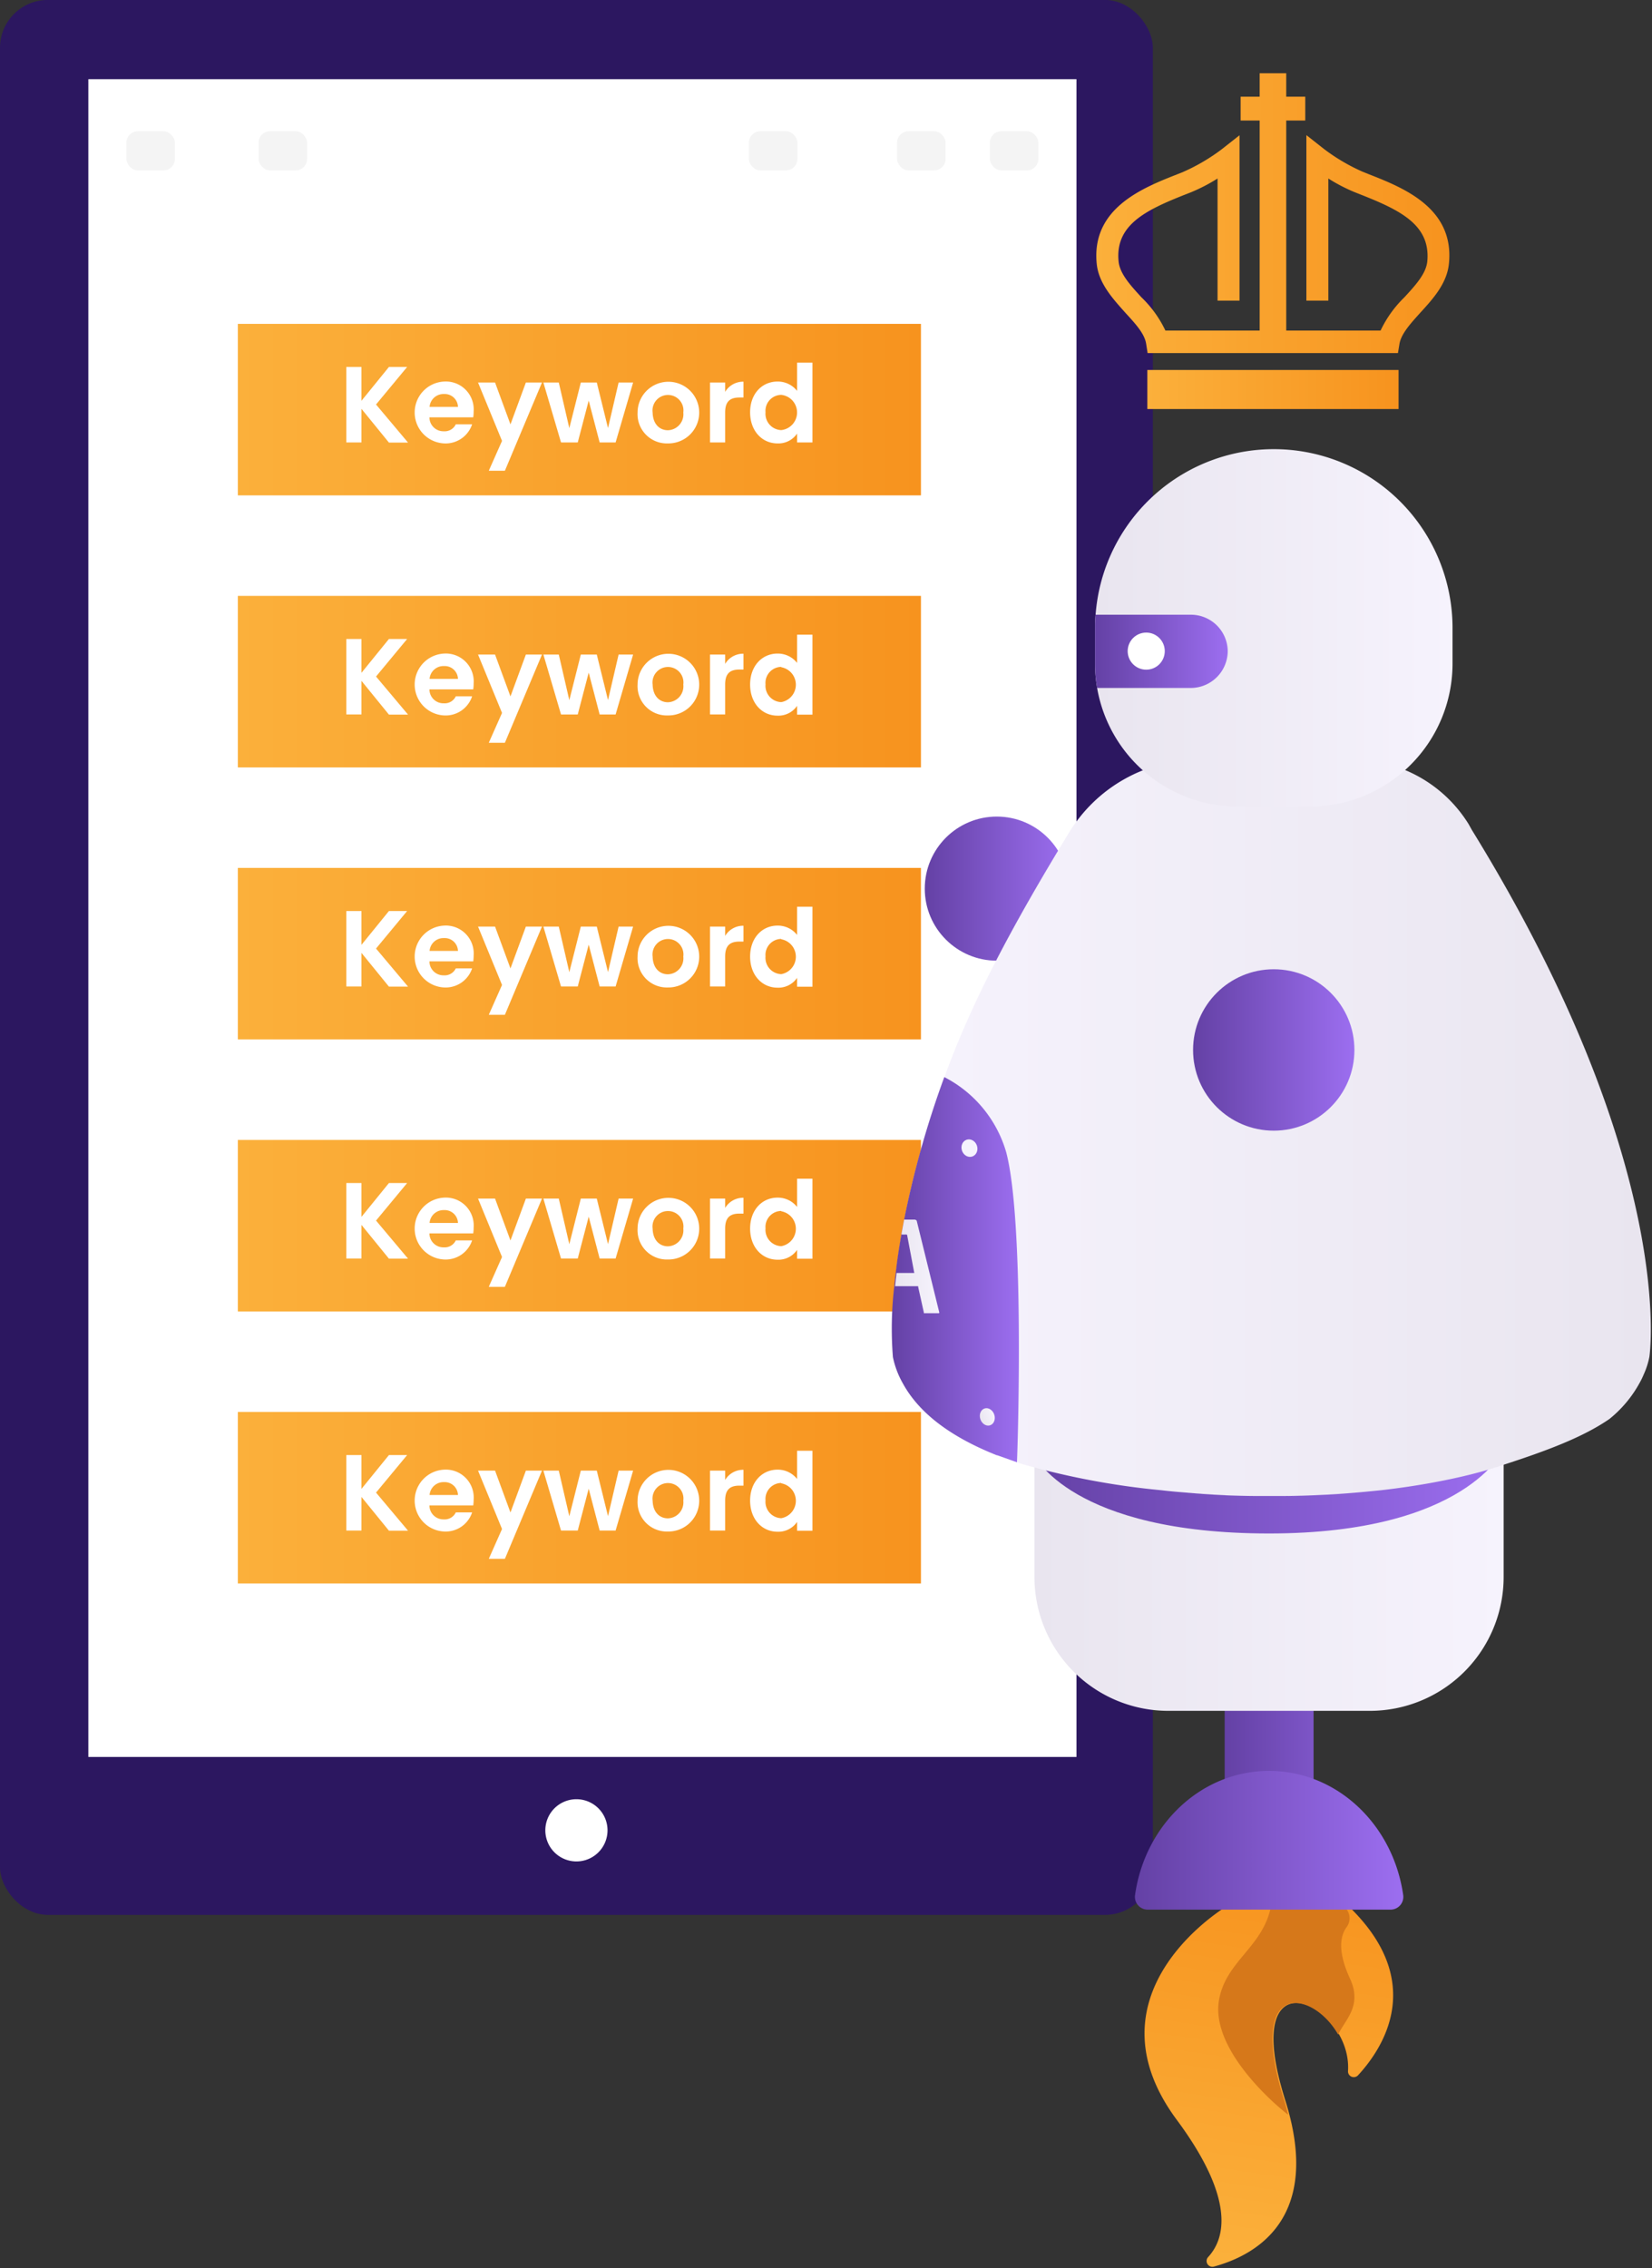 <?xml version="1.0" encoding="UTF-8"?>
<svg version="1.1" viewBox="0 0 145 199" xmlns="http://www.w3.org/2000/svg" xmlns:cc="http://creativecommons.org/ns#" xmlns:dc="http://purl.org/dc/elements/1.1/" xmlns:rdf="http://www.w3.org/1999/02/22-rdf-syntax-ns#" xmlns:xlink="http://www.w3.org/1999/xlink">
<rect x="0" y="0" width="145" height="199" fill="#333333" stroke="none"/>
<defs>
<style>.cls-1{fill:#2c1760;}.cls-2{fill:#fff;}.cls-3{fill:#f4f4f4;}.cls-4{fill:url(#b);}.cls-5{fill:url(#m);}.cls-6{fill:url(#h);}.cls-7{fill:url(#g);}.cls-8{fill:url(#f);}.cls-9{fill:url(#c);}.cls-10{fill:url(#e);}.cls-11{fill:#d6781a;}.cls-12{fill:url(#d);}.cls-13{fill:url(#a);}.cls-14{fill:url(#w);}.cls-15{fill:url(#v);}.cls-16{fill:url(#u);}.cls-17{fill:url(#t);}.cls-18{fill:url(#s);}.cls-19{fill:url(#r);}.cls-20{fill:url(#q);}.cls-21{fill:url(#p);}.cls-22{fill:url(#o);}.cls-23{fill:url(#n);}.cls-24{fill:url(#l);}.cls-25{fill:url(#k);}.cls-26{fill:url(#j);}.cls-27{fill:url(#i);}</style>
<linearGradient id="b" x1="34.11" x2="132.08" y1="214.74" y2="214.74" gradientUnits="userSpaceOnUse">
<stop stop-color="#fbb03b" offset="0"/>
<stop stop-color="#f7931e" offset="1"/>
</linearGradient>
<linearGradient id="m" x1="34.11" x2="132.08" y1="175.74" y2="175.74" xlink:href="#b"/>
<linearGradient id="h" x1="34.11" x2="132.08" y1="136.74" y2="136.74" xlink:href="#b"/>
<linearGradient id="g" x1="34.11" x2="132.08" y1="97.74" y2="97.74" xlink:href="#b"/>
<linearGradient id="f" x1="34.11" x2="132.08" y1="58.74" y2="58.74" xlink:href="#b"/>
<linearGradient id="c" x1="132.63" x2="153.28" y1="127.41" y2="127.41" gradientUnits="userSpaceOnUse">
<stop stop-color="#6441a5" offset="0"/>
<stop stop-color="#9c6ef0" offset="1"/>
</linearGradient>
<linearGradient id="e" x1="176.7" x2="185.21" y1="324.06" y2="267.35" xlink:href="#b"/>
<linearGradient id="d" x1="175.64" x2="188.39" y1="245.29" y2="245.29" gradientUnits="userSpaceOnUse">
<stop stop-color="#6441a5" offset="0"/>
<stop stop-color="#7d55c7" offset="1"/>
</linearGradient>
<linearGradient id="a" x1="148.35" x2="215.67" y1="10042" y2="10042" gradientTransform="matrix(1 0 0 -1 0 10252)" gradientUnits="userSpaceOnUse">
<stop stop-color="#e9e5ef" offset="0"/>
<stop stop-color="#f6f3fd" offset="1"/>
</linearGradient>
<linearGradient id="w" x1="162.77" x2="201.26" y1="263.84" y2="263.84" xlink:href="#c"/>
<linearGradient id="v" x1="148.35" x2="215.68" y1="213.8" y2="213.8" xlink:href="#c"/>
<linearGradient id="u" x1="183.96" x2="194.71" y1="214.25" y2="214.25" xlink:href="#a"/>
<linearGradient id="t" x1="236.75" x2="127.91" y1="161.68" y2="161.68" xlink:href="#a"/>
<linearGradient id="s" x1="169.9" x2="180.65" y1="214.25" y2="214.25" xlink:href="#a"/>
<linearGradient id="r" x1="127.91" x2="146.11" y1="182.02" y2="182.02" xlink:href="#c"/>
<linearGradient id="q" x1="1664.9" x2="1667" y1="-330.18" y2="-330.18" gradientTransform="matrix(1.07 0 0 .9 -1649.4 460.68)" xlink:href="#a"/>
<linearGradient id="p" x1="1723.5" x2="1725.6" y1="-321.02" y2="-321.02" gradientTransform="matrix(1 0 0 .89 -1583 489.4)" xlink:href="#a"/>
<linearGradient id="o" x1="128.26" x2="134.71" y1="181.52" y2="181.52" xlink:href="#a"/>
<linearGradient id="n" x1="171.11" x2="194.25" y1="150.54" y2="150.54" xlink:href="#c"/>
<linearGradient id="l" x1="157.05" x2="208.32" y1="89.96" y2="89.96" xlink:href="#a"/>
<linearGradient id="k" x1="157.05" x2="176.08" y1="93.36" y2="93.36" xlink:href="#c"/>
<linearGradient id="j" x1="157.23" x2="207.89" y1="30.53" y2="30.53" xlink:href="#b"/>
<linearGradient id="i" x1="164.55" x2="200.58" y1="55.85" y2="55.85" xlink:href="#b"/>
<linearGradient id="z" x1="34.11" x2="132.08" y1="214.74" y2="214.74" gradientUnits="userSpaceOnUse" xlink:href="#b"/>
<linearGradient id="y" x1="132.63" x2="153.28" y1="127.41" y2="127.41" gradientUnits="userSpaceOnUse" xlink:href="#c"/>
<linearGradient id="x" x1="148.35" x2="215.67" y1="10042" y2="10042" gradientTransform="matrix(1 0 0 -1 0 10252)" gradientUnits="userSpaceOnUse" xlink:href="#a"/>
</defs>
<g transform="matrix(.612 0 0 .612 0 -.005)" data-name="Layer 1">
<rect class="cls-1" width="165.34" height="274.54" rx="6.86" fill="#2c1760"/>
<rect class="cls-2" x="12.67" y="11.36" width="141.72" height="240.54" fill="#fff"/>
<path class="cls-2" d="m82.67 266.88a4.46 4.46 0 1 1 4.46-4.46 4.46 4.46 0 0 1-4.46 4.46z" fill="#fff"/>
<rect class="cls-3" x="18.13" y="18.82" width="6.95" height="5.62" rx="1.64" fill="#f4f4f4"/>
<rect class="cls-3" x="37.09" y="18.82" width="6.95" height="5.62" rx="1.64" fill="#f4f4f4"/>
<rect class="cls-3" x="128.66" y="18.82" width="6.95" height="5.62" rx="1.64" fill="#f4f4f4"/>
<rect class="cls-3" x="107.41" y="18.82" width="6.95" height="5.62" rx="1.64" fill="#f4f4f4"/>
<rect class="cls-3" x="141.97" y="18.82" width="6.95" height="5.62" rx="1.64" fill="#f4f4f4"/>
</g>
<g transform="matrix(.612 0 0 .612 0 -.005)">
<rect class="cls-4" x="34.11" y="202.44" width="97.97" height="24.59" fill="url(#z)"/>
<path class="cls-2" d="m51.84 214.62v4.82h-2.17v-10.82h2.17v4.85l3.94-4.85h2.61l-4.46 5.38 4.59 5.46h-2.74z" fill="#fff"/>
<path class="cls-2" d="m63.7 219.58a4.44 4.44 0 0 1 0-8.87 4 4 0 0 1 4.23 4.29 5.93 5.93 0 0 1-0.06 0.84h-6.28a2 2 0 0 0 2.06 2 1.76 1.76 0 0 0 1.72-1h2.34a4 4 0 0 1-4.01 2.74zm-2.09-5.24h4.07a1.9 1.9 0 0 0-2-1.84 2 2 0 0 0-2.07 1.84z" fill="#fff"/>
<path class="cls-2" d="m75.42 210.85h2.31l-5.32 12.65h-2.31l1.9-4.28-3.44-8.37h2.44l2.21 6z" fill="#fff"/>
<path class="cls-2" d="m77.93 210.85h2.21l1.51 6.54 1.65-6.54h2.29l1.61 6.53 1.52-6.53h2.08l-2.51 8.59h-2.29l-1.57-6-1.57 6h-2.4z" fill="#fff"/>
<path class="cls-2" d="m95.79 219.58a4.2 4.2 0 0 1-4.35-4.43 4.42 4.42 0 1 1 4.35 4.43zm0-1.89a2.29 2.29 0 0 0 2.21-2.54 2.22 2.22 0 1 0-4.4 0c0.04 1.7 1.03 2.54 2.19 2.54z" fill="#fff"/>
<path class="cls-2" d="m104 219.44h-2.17v-8.59h2.17v1.34a3 3 0 0 1 2.63-1.46v2.27h-0.57c-1.28 0-2.06 0.49-2.06 2.15z" fill="#fff"/>
<path class="cls-2" d="m111.51 210.71a3.52 3.52 0 0 1 2.81 1.34v-4.05h2.2v11.47h-2.2v-1.27a3.24 3.24 0 0 1-2.82 1.41c-2.19 0-3.92-1.78-3.92-4.46s1.73-4.44 3.93-4.44zm0.54 1.91a2.29 2.29 0 0 0-2.26 2.5 2.34 2.34 0 0 0 2.26 2.55 2.54 2.54 0 0 0 0-5z" fill="#fff"/>
</g>
<g transform="matrix(.612 0 0 .612 0 -.005)">
<rect class="cls-5" x="34.11" y="163.44" width="97.97" height="24.59" fill="url(#m)"/>
<path class="cls-2" d="m51.84 175.62v4.82h-2.17v-10.82h2.17v4.85l3.94-4.85h2.61l-4.46 5.38 4.59 5.46h-2.74z" fill="#fff"/>
<path class="cls-2" d="m63.7 180.58a4.44 4.44 0 0 1 0-8.87 4 4 0 0 1 4.23 4.29 5.93 5.93 0 0 1-0.06 0.84h-6.28a2 2 0 0 0 2.06 2 1.76 1.76 0 0 0 1.72-1h2.34a4 4 0 0 1-4.01 2.74zm-2.09-5.24h4.07a1.9 1.9 0 0 0-2-1.84 2 2 0 0 0-2.07 1.84z" fill="#fff"/>
<path class="cls-2" d="m75.42 171.85h2.31l-5.32 12.65h-2.31l1.9-4.28-3.44-8.37h2.44l2.21 6z" fill="#fff"/>
<path class="cls-2" d="m77.93 171.85h2.21l1.51 6.54 1.65-6.54h2.29l1.61 6.53 1.52-6.53h2.08l-2.51 8.59h-2.29l-1.57-6-1.57 6h-2.4z" fill="#fff"/>
<path class="cls-2" d="m95.79 180.58a4.2 4.2 0 0 1-4.35-4.43 4.42 4.42 0 1 1 4.35 4.43zm0-1.89a2.29 2.29 0 0 0 2.21-2.54 2.22 2.22 0 1 0-4.4 0c0.04 1.7 1.03 2.54 2.19 2.54z" fill="#fff"/>
<path class="cls-2" d="m104 180.44h-2.17v-8.59h2.17v1.34a3 3 0 0 1 2.63-1.46v2.27h-0.57c-1.28 0-2.06 0.49-2.06 2.15z" fill="#fff"/>
<path class="cls-2" d="m111.51 171.71a3.52 3.52 0 0 1 2.81 1.34v-4.05h2.2v11.47h-2.2v-1.27a3.24 3.24 0 0 1-2.82 1.41c-2.19 0-3.92-1.78-3.92-4.46s1.73-4.44 3.93-4.44zm0.54 1.91a2.29 2.29 0 0 0-2.26 2.5 2.34 2.34 0 0 0 2.26 2.55 2.54 2.54 0 0 0 0-5z" fill="#fff"/>
</g>
<g transform="matrix(.612 0 0 .612 0 -.005)">
<rect class="cls-6" x="34.11" y="124.44" width="97.97" height="24.59" fill="url(#h)"/>
<path class="cls-2" d="m51.84 136.62v4.82h-2.17v-10.82h2.17v4.85l3.94-4.85h2.61l-4.46 5.38 4.59 5.46h-2.74z" fill="#fff"/>
<path class="cls-2" d="m63.7 141.58a4.44 4.44 0 0 1 0-8.87 4 4 0 0 1 4.23 4.29 5.93 5.93 0 0 1-0.06 0.84h-6.28a2 2 0 0 0 2.06 2 1.76 1.76 0 0 0 1.72-1h2.34a4 4 0 0 1-4.01 2.74zm-2.09-5.24h4.07a1.9 1.9 0 0 0-2-1.84 2 2 0 0 0-2.07 1.84z" fill="#fff"/>
<path class="cls-2" d="m75.42 132.85h2.31l-5.32 12.65h-2.31l1.9-4.28-3.44-8.37h2.44l2.21 6z" fill="#fff"/>
<path class="cls-2" d="m77.93 132.85h2.21l1.51 6.54 1.65-6.54h2.29l1.61 6.53 1.52-6.53h2.08l-2.51 8.59h-2.29l-1.57-6-1.57 6h-2.4z" fill="#fff"/>
<path class="cls-2" d="m95.79 141.58a4.2 4.2 0 0 1-4.35-4.43 4.42 4.42 0 1 1 4.35 4.43zm0-1.89a2.29 2.29 0 0 0 2.21-2.54 2.22 2.22 0 1 0-4.4 0c0.04 1.7 1.03 2.54 2.19 2.54z" fill="#fff"/>
<path class="cls-2" d="m104 141.44h-2.17v-8.59h2.17v1.34a3 3 0 0 1 2.63-1.46v2.27h-0.57c-1.28 0-2.06 0.49-2.06 2.15z" fill="#fff"/>
<path class="cls-2" d="m111.51 132.71a3.52 3.52 0 0 1 2.81 1.34v-4.05h2.2v11.47h-2.2v-1.27a3.24 3.24 0 0 1-2.82 1.41c-2.19 0-3.92-1.78-3.92-4.46s1.73-4.44 3.93-4.44zm0.54 1.91a2.29 2.29 0 0 0-2.26 2.5 2.34 2.34 0 0 0 2.26 2.55 2.54 2.54 0 0 0 0-5z" fill="#fff"/>
</g>
<g transform="matrix(.612 0 0 .612 0 -.005)">
<rect class="cls-7" x="34.11" y="85.44" width="97.97" height="24.59" fill="url(#g)"/>
<path class="cls-2" d="m51.84 97.62v4.82h-2.17v-10.82h2.17v4.85l3.94-4.85h2.61l-4.46 5.38 4.59 5.46h-2.74z" fill="#fff"/>
<path class="cls-2" d="m63.7 102.58a4.44 4.44 0 0 1 0-8.87 4 4 0 0 1 4.23 4.29 5.93 5.93 0 0 1-0.06 0.84h-6.28a2 2 0 0 0 2.06 2 1.76 1.76 0 0 0 1.72-1h2.34a4 4 0 0 1-4.01 2.74zm-2.09-5.24h4.07a1.9 1.9 0 0 0-2-1.84 2 2 0 0 0-2.07 1.84z" fill="#fff"/>
<path class="cls-2" d="m75.42 93.85h2.31l-5.32 12.65h-2.31l1.9-4.28-3.44-8.37h2.44l2.21 6z" fill="#fff"/>
<path class="cls-2" d="m77.93 93.85h2.21l1.51 6.54 1.65-6.54h2.29l1.61 6.53 1.52-6.53h2.08l-2.51 8.59h-2.29l-1.57-6-1.57 6h-2.4z" fill="#fff"/>
<path class="cls-2" d="m95.79 102.58a4.2 4.2 0 0 1-4.35-4.43 4.42 4.42 0 1 1 4.35 4.43zm0-1.89a2.29 2.29 0 0 0 2.21-2.54 2.22 2.22 0 1 0-4.4 0c0.04 1.7 1.03 2.54 2.19 2.54z" fill="#fff"/>
<path class="cls-2" d="m104 102.44h-2.17v-8.59h2.17v1.34a3 3 0 0 1 2.63-1.46v2.27h-0.57c-1.28 0-2.06 0.49-2.06 2.15z" fill="#fff"/>
<path class="cls-2" d="m111.51 93.71a3.52 3.52 0 0 1 2.81 1.34v-4.05h2.2v11.47h-2.2v-1.27a3.24 3.24 0 0 1-2.82 1.41c-2.19 0-3.92-1.78-3.92-4.46s1.73-4.44 3.93-4.44zm0.54 1.91a2.29 2.29 0 0 0-2.26 2.5 2.34 2.34 0 0 0 2.26 2.55 2.54 2.54 0 0 0 0-5z" fill="#fff"/>
</g>
<g transform="matrix(.612 0 0 .612 0 -.005)">
<g data-name="keyword5">
<rect class="cls-8" x="34.11" y="46.44" width="97.97" height="24.59" fill="url(#f)"/>
<path class="cls-2" d="m51.84 58.62v4.82h-2.17v-10.82h2.17v4.85l3.94-4.85h2.61l-4.46 5.38 4.59 5.46h-2.74z" fill="#fff"/>
<path class="cls-2" d="m63.7 63.58a4.44 4.44 0 0 1 0-8.87 4 4 0 0 1 4.23 4.29 5.93 5.93 0 0 1-0.06 0.84h-6.28a2 2 0 0 0 2.06 2 1.76 1.76 0 0 0 1.72-1h2.34a4 4 0 0 1-4.01 2.74zm-2.09-5.24h4.07a1.9 1.9 0 0 0-2-1.84 2 2 0 0 0-2.07 1.84z" fill="#fff"/>
<path class="cls-2" d="m75.42 54.85h2.31l-5.32 12.65h-2.31l1.9-4.28-3.44-8.37h2.44l2.21 6z" fill="#fff"/>
<path class="cls-2" d="m77.93 54.85h2.21l1.51 6.54 1.65-6.54h2.29l1.61 6.53 1.52-6.53h2.08l-2.51 8.59h-2.29l-1.57-6-1.57 6h-2.4z" fill="#fff"/>
<path class="cls-2" d="m95.79 63.58a4.2 4.2 0 0 1-4.35-4.43 4.42 4.42 0 1 1 4.35 4.43zm0-1.89a2.29 2.29 0 0 0 2.21-2.54 2.22 2.22 0 1 0-4.4 0c0.04 1.7 1.03 2.54 2.19 2.54z" fill="#fff"/>
<path class="cls-2" d="m104 63.44h-2.17v-8.59h2.17v1.34a3 3 0 0 1 2.63-1.46v2.27h-0.57c-1.28 0-2.06 0.49-2.06 2.15z" fill="#fff"/>
<path class="cls-2" d="m111.51 54.71a3.52 3.52 0 0 1 2.81 1.34v-4.05h2.2v11.44h-2.2v-1.27a3.24 3.24 0 0 1-2.82 1.41c-2.19 0-3.92-1.78-3.92-4.46s1.73-4.41 3.93-4.41zm0.54 1.91a2.29 2.29 0 0 0-2.26 2.5 2.34 2.34 0 0 0 2.26 2.55 2.54 2.54 0 0 0 0-5.05z" fill="#fff"/>
</g>
</g>
<g transform="matrix(.612 0 0 .612 0 -.005)">
<circle class="cls-9" cx="142.96" cy="127.41" r="10.33" fill="url(#y)"/>
<path class="cls-10" d="m176.11 272.93a0.77 0.77 0 0 1-0.35 0.48c-2.43 1.55-19.69 13.37-7 30.5 8.5 11.46 6.92 17.08 4.51 19.69a0.83 0.83 0 0 0 0.81 1.37c5.9-1.59 15.64-6.81 10.25-23.85-6.9-21.81 9.62-13.87 9-4.2a0.83 0.83 0 0 0 1.43 0.63c3.62-3.91 9.92-13.46-1.41-24.31-13.47-12.95-16.76-2.32-17.24-0.31z" fill="url(#e)"/>
<path class="cls-11" d="m193.62 283.69c-1.85-4-1.37-6.19-0.49-7.39a2.12 2.12 0 0 0-0.47-3c-3.64-2.53-9.25-6.38-10.6-6.37 2.49 11.43-5.85 12.52-7.21 19.7-1.47 7.69 9.58 16.39 9.9 16.56-0.18-0.68-0.34-1.35-0.57-2.06-5.55-17.59 4.11-15.83 7.74-9.42 0.96-2.13 3.51-4.09 1.7-8.02z" fill="#d6781a"/>
<rect class="cls-12" x="175.64" y="232.73" width="12.75" height="25.12" fill="url(#d)"/>
<path class="cls-13" d="m162.37 175h39.28a14 14 0 0 1 14 14v37.1a19.19 19.19 0 0 1-19.19 19.19h-28.91a19.19 19.19 0 0 1-19.19-19.19v-37.1a14 14 0 0 1 14-14z" fill="url(#x)"/>
<path class="cls-14" d="m199.44 273.79h-34.86a1.83 1.83 0 0 1-1.79-2.12c1.44-10.09 9.49-17.77 19.22-17.77s17.78 7.68 19.23 17.77a1.83 1.83 0 0 1-1.8 2.12z" fill="url(#w)"/>
<path class="cls-15" d="m148.35 208.66s5.29 11.2 33.66 11.2 33.67-12.13 33.67-12.13z" fill="url(#v)"/>
<path class="cls-16" d="m184 214.5c3.85 0 7.45-0.23 10.75-0.51-3.27 0.3-6.86 0.49-10.75 0.51z" fill="url(#u)"/>
<path class="cls-17" d="m236.55 194.55a11.16 11.16 0 0 1-0.81 2.51 10.67 10.67 0 0 1-0.62 1.27 17.24 17.24 0 0 1-4.29 5.11c-3.76 2.6-9 4.58-15.5 6.67 0 0-6.07 2.27-17.25 3.55-1.09 0.11-2.19 0.22-3.34 0.32-3.3 0.28-6.9 0.48-10.75 0.51h-2-1.36c-3.85 0-7.45-0.23-10.75-0.51-1.16-0.09-2.27-0.19-3.34-0.32a110.31 110.31 0 0 1-20-3.77l-0.67-0.25-2.81-1h-0.07c-6.19-2.46-11-5.77-13.48-10.3a12.71 12.71 0 0 1-1.42-3.77c0-0.23-1.77-14.91 7.37-40.16 3.78-10.46 9.43-21.23 17.84-35a21.82 21.82 0 0 1 18.59-10.5h22.11a19.55 19.55 0 0 1 16.62 9.24l0.48 0.86c29.67 48.13 25.45 75.54 25.45 75.54z" fill="url(#t)"/>
<path class="cls-18" d="m169.9 214c3.3 0.28 6.9 0.48 10.75 0.51-3.93-0.03-7.52-0.22-10.75-0.51z" fill="url(#s)"/>
<path class="cls-19" d="m145.85 209.65-2.81-1h-0.07c-6.19-2.46-11-5.77-13.48-10.3a12.89 12.89 0 0 1-1.43-3.78 52.07 52.07 0 0 1 0.2-10.21c0.05-0.6 0.12-1.23 0.21-1.9 0.19-1.72 0.47-3.6 0.84-5.66l0.37-2a137 137 0 0 1 5.75-20.37 17.61 17.61 0 0 1 8.87 10.74c2.62 9.83 1.7 41.35 1.55 44.48z" fill="url(#r)"/>
<ellipse class="cls-20" transform="rotate(-18.51 139.05 164.62)" cx="139.04" cy="164.61" rx="1.13" ry="1.27" fill="url(#q)"/>
<ellipse class="cls-21" transform="rotate(-18.51 141.59 203.15)" cx="141.6" cy="203.15" rx="1.05" ry="1.27" fill="url(#p)"/>
<path class="cls-22" d="m134.71 188.17a0.09 0.09 0 0 1-0.11 0.11h-2-0.1a0.14 0.14 0 0 1 0-0.09l-0.82-3.69a0.31 0.31 0 0 0 0-0.09 0.15 0.15 0 0 0-0.09 0h-3.21c0.05-0.6 0.12-1.23 0.21-1.9h2.41 0.11c0.02 0 0-0.07 0-0.07l-1-5.31a0.13 0.13 0 0 0-0.11-0.13 0.18 0.18 0 0 0-0.1 0h-0.6v-0.14l0.37-2h1.49a0.45 0.45 0 0 1 0.22 0.07 0.23 0.23 0 0 1 0.1 0.12z" fill="url(#o)"/>
<circle class="cls-23" cx="182.68" cy="150.54" r="11.57" fill="url(#n)"/>
<path class="cls-24" d="m208.32 90v5.22a20.49 20.49 0 0 1-20.43 20.43h-10.42a20.5 20.5 0 0 1-20.12-17 19.9 19.9 0 0 1-0.3-3.47v-5.18a16.33 16.33 0 0 1 0.08-1.86 25.63 25.63 0 0 1 51.19 1.86z" fill="url(#l)"/>
<path class="cls-25" d="m176.08 93.36a5.31 5.31 0 0 1-5.27 5.28h-13.46a19.9 19.9 0 0 1-0.3-3.47v-5.17a16.33 16.33 0 0 1 0.08-1.86h13.68a5.28 5.28 0 0 1 5.27 5.22z" fill="url(#k)"/>
<circle class="cls-2" cx="164.39" cy="93.36" r="2.66" fill="#fff"/>
<path class="cls-26" d="m196.35 25-0.92-0.37a27.57 27.57 0 0 1-5.53-3.25l-2.54-2v23.73h3.15v-17.51a24.41 24.41 0 0 0 3.75 1.95l0.93 0.37c5.71 2.25 10 4.38 9.51 9.57-0.18 1.76-1.68 3.4-3.28 5.14a16.44 16.44 0 0 0-3.42 4.77h-13.53v-30.11h2.73v-3.42h-2.73v-3.36h-3.81v3.36h-2.73v3.42h2.73v30.11h-13.52a16.3 16.3 0 0 0-3.44-4.77c-1.59-1.74-3.1-3.38-3.27-5.14-0.52-5.19 3.8-7.32 9.5-9.57l0.94-0.37a24.88 24.88 0 0 0 3.75-1.95v17.51h3.15v-23.71l-2.54 2a27.57 27.57 0 0 1-5.53 3.25l-0.92 0.37c-4.89 1.93-12.29 4.84-11.49 12.81 0.28 2.81 2.31 5 4.09 7 1.43 1.56 2.78 3 3 4.48l0.21 1.32h35.9l0.22-1.32c0.24-1.44 1.59-2.92 3-4.48 1.78-1.95 3.8-4.15 4.09-7 0.83-8-6.56-10.91-11.45-12.83z" fill="url(#j)"/>
<rect class="cls-27" x="164.55" y="53.05" width="36.03" height="5.6" fill="url(#i)"/>
</g>
</svg>
